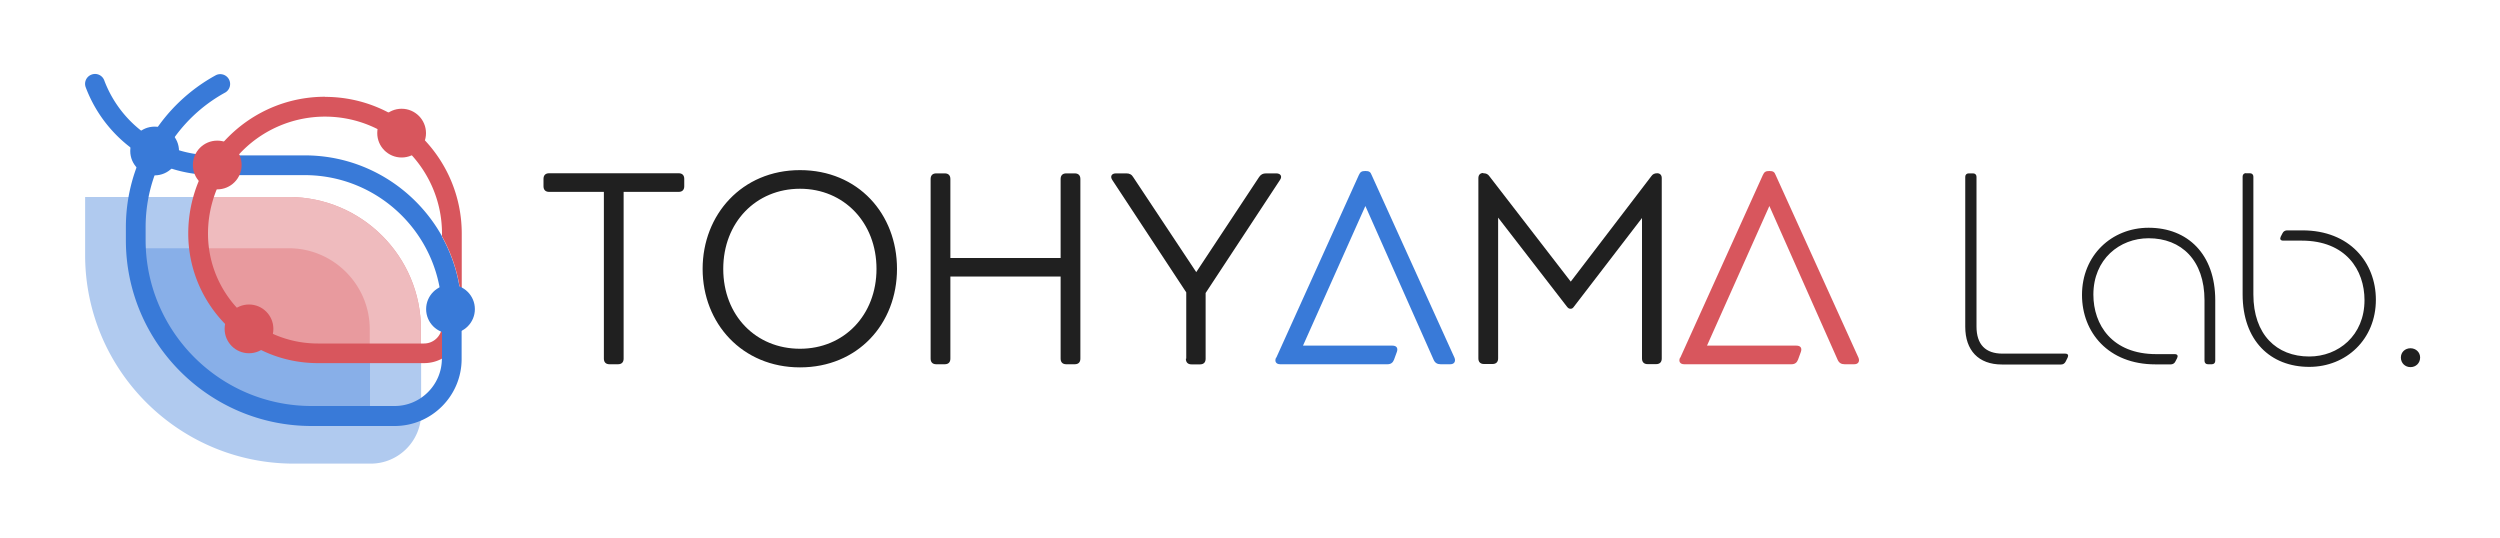 <svg xmlns="http://www.w3.org/2000/svg" id="_レイヤー_2" data-name="レイヤー_2" viewBox="0 0 200 43"><defs><style>.cls-1{fill:none}.cls-3{fill:#397ad8}.cls-6{fill:#202020}.cls-8{fill:#d8565d}</style></defs><g id="_レイヤー_1-2" data-name="レイヤー_1"><g><rect width="200" height="43" class="cls-1"/><g><g><path d="M48.31 28.69V15.35h-4.38c-.29 0-.45-.16-.45-.45v-.59c0-.29.16-.45.45-.45h10.36c.29 0 .45.16.45.45v.59c0 .29-.16.45-.45.45h-4.4v13.34c0 .29-.16.45-.45.45h-.68c-.29 0-.45-.16-.45-.45m7.9-7.18c0-4.33 3.14-7.9 7.79-7.9s7.76 3.5 7.76 7.9-3.14 7.88-7.76 7.88-7.79-3.52-7.79-7.88M64 27.9c3.52 0 6.12-2.69 6.12-6.39S67.52 15.1 64 15.1s-6.14 2.69-6.14 6.41 2.6 6.39 6.14 6.39m11.58 1.24h-.68c-.29 0-.45-.16-.45-.45V14.32c0-.29.16-.45.45-.45h.68c.29 0 .45.16.45.45v6.32h8.82v-6.32c0-.29.16-.45.45-.45h.68c.29 0 .45.16.45.45v14.37c0 .29-.16.45-.45.45h-.68c-.29 0-.45-.16-.45-.45v-6.57h-8.82v6.57c0 .29-.16.45-.45.45m19.32-.45v-5.3l-5.91-8.98c-.2-.29-.07-.54.29-.54h.83c.25 0 .43.09.56.32l5.03 7.58 5.03-7.61c.14-.2.29-.29.56-.29h.81c.36 0 .5.25.29.54l-5.94 9.03v5.26c0 .29-.16.45-.45.45h-.68c-.29 0-.45-.16-.45-.45Z" class="cls-6"/><path d="M102.1 28.62 108.71 14c.11-.25.23-.32.52-.32s.41.07.5.32l6.63 14.62c.11.27 0 .52-.34.52h-.77c-.27 0-.45-.11-.56-.36l-5.46-12.3-4.99 11.17h7.15c.32 0 .47.18.36.5l-.23.63c-.09.23-.25.36-.52.36h-8.58c-.34 0-.47-.23-.34-.52Z" class="cls-3"/><path d="M118.66 13.86c.23 0 .38.07.5.25l6.5 8.42 6.45-8.44c.11-.16.25-.23.47-.23.2 0 .36.13.36.38v14.44c0 .29-.16.45-.45.45h-.68c-.29 0-.45-.16-.45-.45V17.44l-5.42 7.06c-.11.16-.18.2-.29.2-.13 0-.2-.04-.32-.2l-5.48-7.09v11.26c0 .29-.16.45-.45.45h-.68c-.29 0-.45-.16-.45-.45V14.25c0-.27.16-.41.38-.41Z" class="cls-6"/><path d="M134.42 28.62 141.03 14c.11-.25.23-.32.52-.32s.41.07.5.32l6.63 14.62c.11.27 0 .52-.34.52h-.77c-.27 0-.45-.11-.56-.36l-5.46-12.3-4.99 11.17h7.15c.32 0 .47.18.36.5l-.23.63c-.09.23-.25.36-.52.36h-8.58c-.34 0-.47-.23-.34-.52Z" class="cls-8"/><path d="M157.22 26.12V14.14c0-.16.11-.27.27-.27h.36c.16 0 .27.11.27.27v11.98c0 1.44.72 2.17 2.08 2.17h5.01c.23 0 .29.13.2.32l-.16.32c-.07.13-.18.23-.36.23h-4.74c-1.87 0-2.93-1.13-2.93-3.02Zm9.34-2.53c0-3.16 2.37-5.37 5.33-5.37 3.11 0 5.33 2.1 5.33 5.8v4.85c0 .16-.11.27-.27.27h-.32c-.16 0-.27-.11-.27-.27v-4.85c0-3.2-1.85-4.96-4.47-4.96-2.32 0-4.42 1.67-4.42 4.51 0 2.41 1.49 4.76 5.03 4.76h1.47c.23 0 .29.13.2.32l-.14.27c-.07.16-.23.23-.36.23h-1.24c-3.77 0-5.87-2.57-5.87-5.55Zm13.12-9.73h.32c.16 0 .27.11.27.27v9.43c0 3.2 1.85 4.96 4.47 4.96 2.32 0 4.42-1.67 4.42-4.51 0-2.41-1.49-4.76-5.03-4.76h-1.47c-.23 0-.29-.13-.2-.32l.14-.27c.07-.16.23-.23.36-.23h1.24c3.77 0 5.87 2.57 5.87 5.55 0 3.16-2.37 5.37-5.33 5.37-3.11 0-5.33-2.1-5.33-5.8v-9.43c0-.16.11-.27.27-.27Zm12.39 14.74c0-.43.34-.74.77-.74s.77.32.77.74c0 .45-.34.77-.77.77s-.77-.32-.77-.77" class="cls-6"/></g><g><g><path d="M25.43 28.26c-5.29 0-9.58-4.29-9.58-9.58 0-1.01.15-1.99.43-2.92h-5.19c-.15.78-.23 1.59-.23 2.4v1.04c0 7.77 6.3 14.07 14.07 14.07h6.64c.76 0 1.48-.19 2.11-.52v-4.49z" style="fill:#88afe8"/><path d="M29.59 33H23.5c-6.95 0-12.6-5.65-12.6-12.6v-.54h5.02a10.1 10.1 0 0 1 .36-4.1H6.81v4.64c0 9.21 7.49 16.69 16.7 16.69h6.15c2.22 0 4.03-1.81 4.03-4.03v-4.8H29.6V33Z" style="fill:#b0caef"/><path d="M23.11 15.76h-6.83c-.28.92-.43 1.9-.43 2.92 0 5.29 4.29 9.58 9.58 9.58h8.25v-1.92c0-5.83-4.74-10.58-10.58-10.58Z" style="fill:#e89a9e"/><path d="M23.11 15.76h-6.83a10 10 0 0 0-.36 4.1h7.18c3.57 0 6.48 2.91 6.48 6.48v1.92h4.09v-1.92c0-5.83-4.74-10.58-10.58-10.58Z" style="fill:#efbbbe"/><g><path d="M24.39 14.01H17.9a9.26 9.26 0 0 0-1.25 4.67c0 4.85 3.95 8.79 8.79 8.79h8.49c.79 0 1.44-.64 1.44-1.44v-1.05c0-6.05-4.92-10.98-10.98-10.98Z" class="cls-1"/><path d="M25.43 29.05c-5.72 0-10.37-4.65-10.37-10.37 0-1.68.38-3.28 1.07-4.71-1.18-.1-2.33-.38-3.39-.84-.7 1.56-1.08 3.27-1.08 5.04v1.04c0 7.32 5.96 13.28 13.28 13.28h6.64c2.09 0 3.78-1.7 3.78-3.78-.43.22-.92.36-1.44.36h-8.49Zm9.93-10.15v-.22c0-5.16-4.2-9.36-9.36-9.36-2.76 0-5.25 1.2-6.96 3.11h5.35c4.72 0 8.83 2.61 10.98 6.47Z" class="cls-1"/><path d="M35.36 18.9c-2.15-3.85-6.26-6.47-10.98-6.47h-5.35c-.43.48-.82 1.01-1.15 1.58h6.49c6.05 0 10.98 4.92 10.98 10.98v3.7c0 2.09-1.7 3.79-3.78 3.79h-6.64c-7.32 0-13.28-5.96-13.28-13.28v-1.04c0-1.77.38-3.48 1.08-5.04 1.07.46 2.21.75 3.39.84.26-.54.56-1.05.9-1.54h-.03c-1.23 0-2.42-.25-3.52-.7 1.1-1.78 2.66-3.29 4.57-4.33a.789.789 0 0 0-.76-1.38A13.8 13.8 0 0 0 12.07 11a9.25 9.25 0 0 1-3.73-4.57.784.784 0 0 0-1.02-.46c-.41.15-.62.61-.46 1.02a10.87 10.87 0 0 0 4.47 5.42c-.82 1.78-1.26 3.74-1.26 5.77v1.04c0 8.19 6.67 14.86 14.86 14.86h6.64c2.96 0 5.36-2.41 5.36-5.36v-3.71c0-2.21-.57-4.28-1.58-6.09Z" class="cls-3"/><path d="M26 7.74c-3.71 0-6.99 1.86-8.97 4.69a10.9 10.9 0 0 0-1.97 6.25c0 5.72 4.65 10.37 10.37 10.37h8.49c.52 0 1.01-.13 1.44-.36v-2.65c0 .79-.64 1.44-1.44 1.44h-8.49c-4.85 0-8.79-3.95-8.79-8.79 0-1.7.46-3.29 1.25-4.67.33-.57.71-1.1 1.15-1.58A9.34 9.34 0 0 1 26 9.33c5.16 0 9.36 4.2 9.36 9.36v.22c1 1.8 1.58 3.88 1.58 6.09v-6.31c0-6.03-4.91-10.94-10.94-10.94Z" class="cls-8"/></g></g><circle cx="12.37" cy="12.08" r="1.95" class="cls-3"/><circle cx="17.38" cy="13.2" r="1.95" class="cls-8"/><circle cx="32.13" cy="10.65" r="1.95" class="cls-8"/><circle cx="19.92" cy="26.31" r="1.95" class="cls-8"/><circle cx="36.04" cy="24.73" r="1.95" class="cls-3"/></g></g></g></g></svg>
